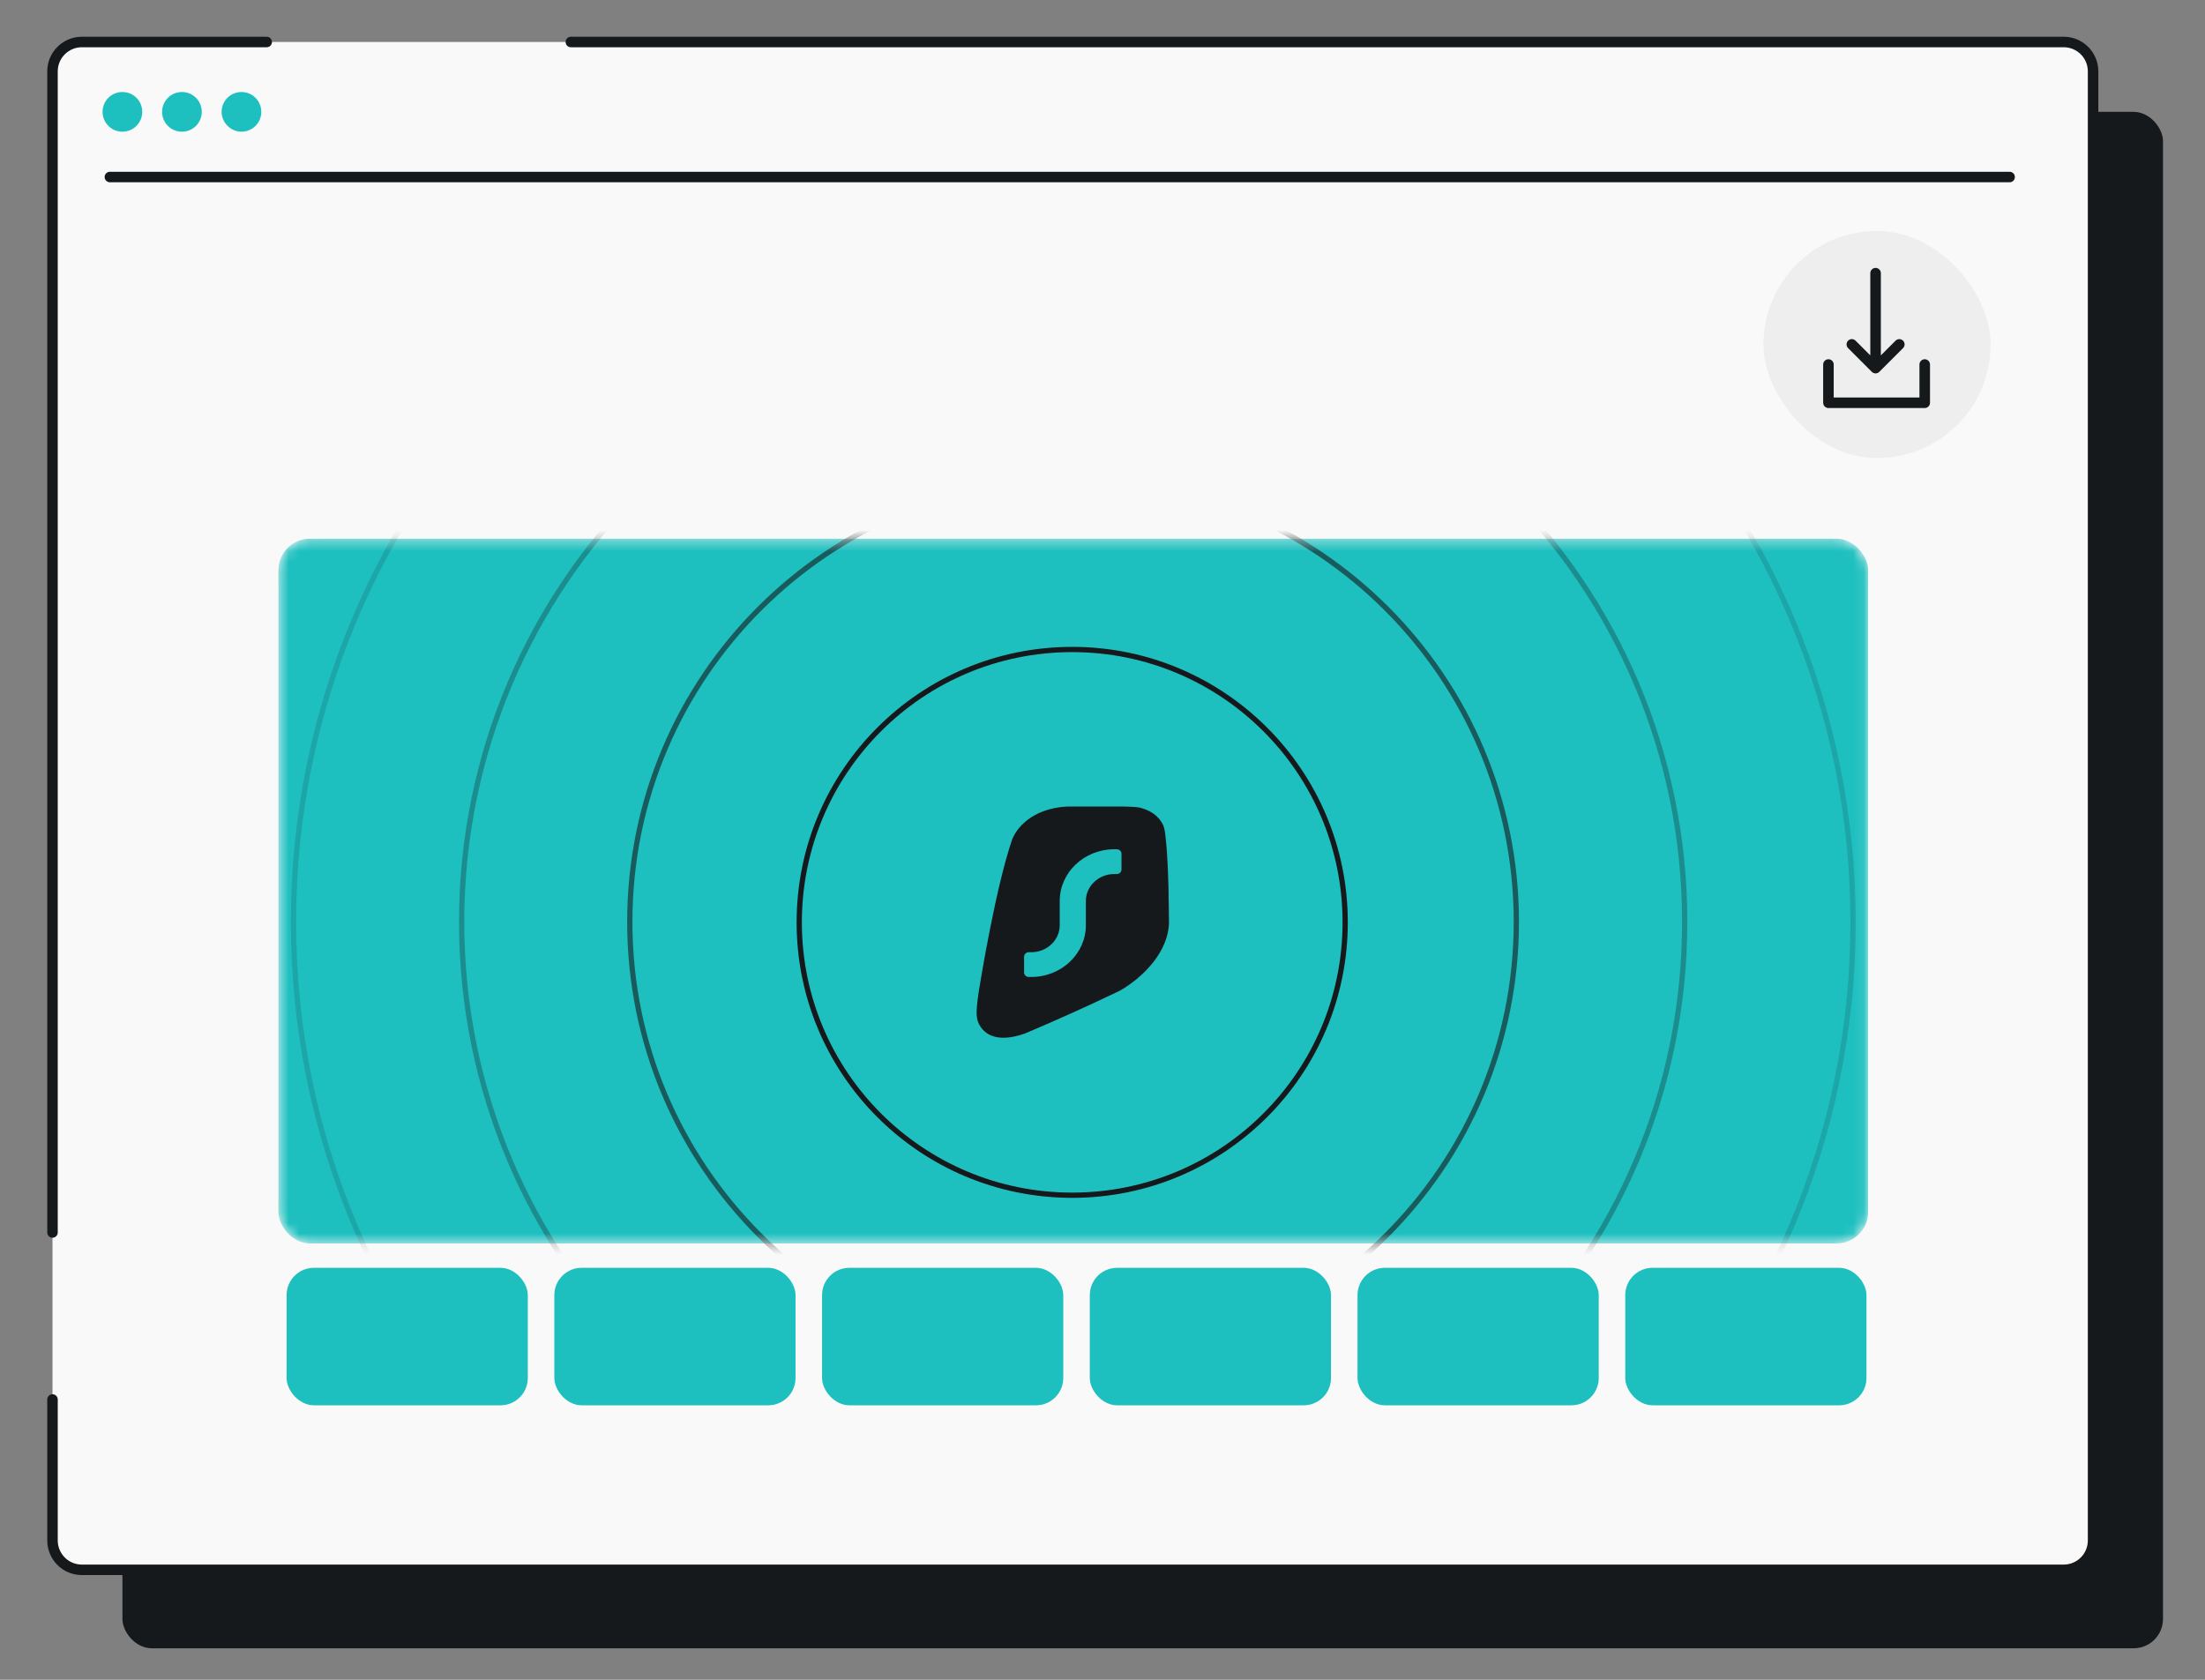 <svg width="210" height="160" viewBox="0 0 210 160" fill="none" xmlns="http://www.w3.org/2000/svg">
<rect x="0" y="0" width="210" height="160" fill="#808080" stroke="none"/>
<g clip-path="url(#clip0_5599_8465)">
<rect x="11.659" y="10.654" width="194.341" height="146.346" rx="2.796" fill="#16191C"/>
<rect x="5" y="4" width="194.341" height="145.526" rx="2.796" fill="#F9F9F9"/>
<path d="M10.465 16.861H191.393" stroke="#16191C" stroke-linecap="round"/>
<path d="M11.658 12.544C12.704 12.544 13.548 11.7 13.548 10.654C13.548 9.608 12.704 8.764 11.658 8.764C10.613 8.764 9.769 9.608 9.769 10.654C9.769 11.7 10.613 12.544 11.658 12.544Z" fill="#1EBFBF"/>
<path d="M17.328 12.544C18.373 12.544 19.217 11.7 19.217 10.654C19.217 9.608 18.373 8.764 17.328 8.764C16.282 8.764 15.438 9.608 15.438 10.654C15.438 11.7 16.282 12.544 17.328 12.544Z" fill="#1EBFBF"/>
<path d="M22.997 12.544C24.042 12.544 24.886 11.7 24.886 10.654C24.886 9.608 24.042 8.764 22.997 8.764C21.951 8.764 21.107 9.608 21.107 10.654C21.107 11.7 21.985 12.544 22.997 12.544Z" fill="#1EBFBF"/>
<path d="M25.4 4H7.796C6.252 4 5 5.252 5 6.796V117.394M54.367 4H196.545C198.089 4 199.341 5.252 199.341 6.796V146.73C199.341 148.274 198.089 149.526 196.545 149.526H7.796C6.252 149.526 5 148.274 5 146.73V133.302" stroke="#16191C" stroke-linecap="round"/>
<rect x="167.949" y="22" width="21.634" height="21.628" rx="10.814" fill="#EEEEEE"/>
<path d="M174.137 34.72V38.363H183.307V34.72" stroke="#16191C" stroke-width="1.005" stroke-linecap="round" stroke-linejoin="round"/>
<path d="M178.626 26.02V35.064M178.626 35.064L176.365 32.803M178.626 35.064L180.887 32.803" stroke="#16191C" stroke-width="1.005" stroke-linecap="round" stroke-linejoin="round"/>
<mask id="mask0_5599_8465" style="mask-type:alpha" maskUnits="userSpaceOnUse" x="26" y="51" width="152" height="68">
<rect x="26.515" y="51.312" width="151.405" height="67.127" rx="3" fill="#1EBFBF"/>
</mask>
<g mask="url(#mask0_5599_8465)">
<rect x="26.515" y="51.312" width="151.405" height="67.127" rx="3" fill="#1EBFBF"/>
<path d="M106.93 76.819C107.513 76.833 108.064 76.844 108.508 76.918C109.438 77.142 110.315 77.623 110.77 78.584C110.77 78.584 110.873 78.754 110.947 79.247C111.022 79.74 111.135 81.106 111.135 81.106C111.291 83.376 111.308 85.736 111.333 87.961C111.293 88.831 111.036 89.649 110.648 90.397C109.697 92.225 107.956 93.634 106.647 94.367C103.406 95.928 100.272 97.319 97.619 98.439C94.811 99.434 93.536 98.435 93.113 97.248C93.028 96.925 92.998 96.593 93.011 96.286C93.011 96.286 93.037 95.55 93.231 94.341C93.426 93.132 94.858 84.427 96.395 79.965C96.783 78.934 98.23 76.998 101.672 76.819H106.93Z" fill="#16191C"/>
<path d="M106.356 80.892C106.606 80.892 106.808 81.084 106.808 81.32V82.821C106.808 83.058 106.606 83.25 106.356 83.25H106.13C104.63 83.25 103.415 84.402 103.415 85.822V88.127C103.415 90.85 101.085 93.058 98.212 93.058H97.985C97.736 93.058 97.533 92.865 97.533 92.629L97.533 91.128C97.533 90.891 97.736 90.699 97.985 90.699H98.212C99.711 90.699 100.926 89.548 100.926 88.127V85.822C100.926 83.099 103.256 80.892 106.13 80.892L106.356 80.892Z" fill="#1EBFBF"/>
<path opacity="0.3" d="M160.447 87.822C160.447 119.98 134.372 146.049 102.207 146.049C70.041 146.049 43.966 119.98 43.966 87.822C43.966 55.665 70.041 29.596 102.207 29.596C134.372 29.596 160.447 55.665 160.447 87.822Z" stroke="#16191C" stroke-width="0.5"/>
<path opacity="0.15" d="M176.482 87.832C176.482 128.837 143.232 162.079 102.217 162.079C61.202 162.079 27.952 128.837 27.952 87.832C27.952 46.827 61.202 13.585 102.217 13.585C143.232 13.585 176.482 46.827 176.482 87.832Z" stroke="#16191C" stroke-width="0.5"/>
<path opacity="0.6" d="M144.413 87.812C144.413 111.122 125.512 130.019 102.197 130.019C78.881 130.019 59.98 111.122 59.98 87.812C59.98 64.502 78.881 45.606 102.197 45.606C125.512 45.606 144.413 64.502 144.413 87.812Z" stroke="#16191C" stroke-width="0.5"/>
<path d="M128.112 87.855C128.112 102.209 116.473 113.845 102.115 113.845C87.757 113.845 76.118 102.209 76.118 87.855C76.118 73.501 87.757 61.864 102.115 61.864C116.473 61.864 128.112 73.501 128.112 87.855Z" stroke="#16191C" stroke-width="0.5"/>
</g>
<rect x="27.296" y="120.759" width="22.972" height="13.096" rx="2.6" fill="#1EBFBF"/>
<rect x="52.794" y="120.759" width="22.972" height="13.096" rx="2.6" fill="#1EBFBF"/>
<rect x="78.292" y="120.759" width="22.972" height="13.096" rx="2.6" fill="#1EBFBF"/>
<rect x="103.79" y="120.759" width="22.972" height="13.096" rx="2.6" fill="#1EBFBF"/>
<rect x="129.288" y="120.759" width="22.972" height="13.096" rx="2.6" fill="#1EBFBF"/>
<rect x="154.786" y="120.759" width="22.972" height="13.096" rx="2.6" fill="#1EBFBF"/>
</g>
<defs>
<clipPath id="clip0_5599_8465">
<rect width="160" height="210" fill="white" transform="translate(0 160) rotate(-90)"/>
</clipPath>
</defs>
</svg>
